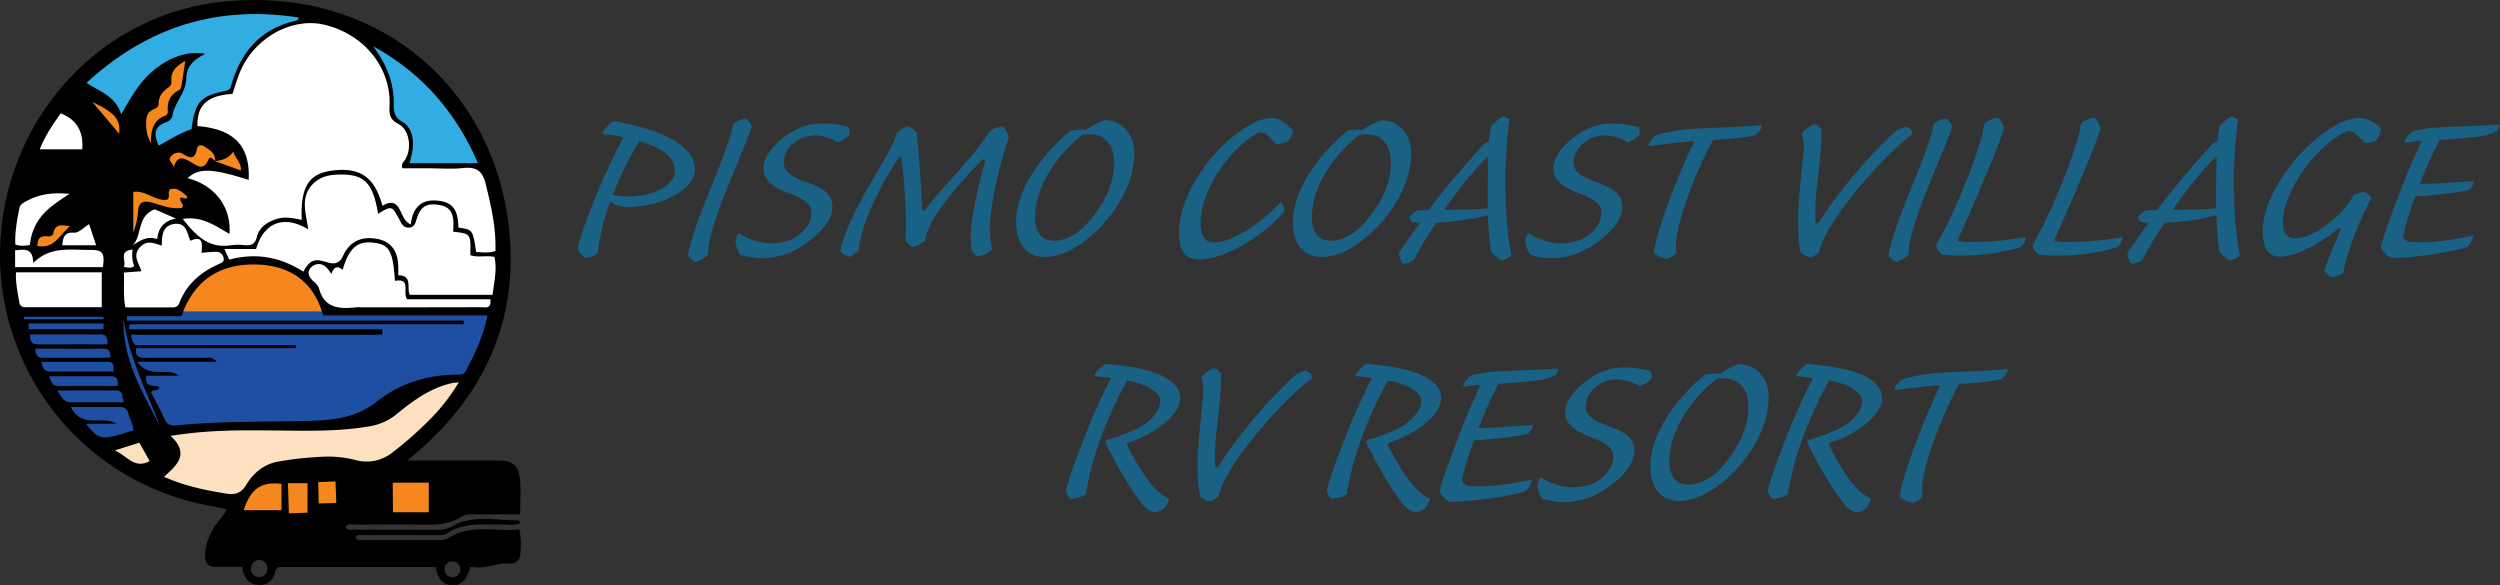 <svg xmlns="http://www.w3.org/2000/svg" viewBox="0 0 1214.16 284.19"><rect x="0" y="0" width="1214.16" height="284.19" fill="#333333" stroke="none"/><defs><style>.cls-1{fill:#fff;}.cls-2{fill:#fde0bf;}.cls-3{fill:#f6871f;}.cls-4{fill:#32ade4;}.cls-5{fill:#1f4fa3;}.cls-6{fill:#1a6186;}</style></defs><g id="Layer_2" data-name="Layer 2"><g id="Layer_3" data-name="Layer 3"><circle class="cls-1" cx="123.64" cy="123.25" r="121.86"></circle></g><g id="Layer_1-2" data-name="Layer 1"><g id="Layer_2-2" data-name="Layer 2"><polygon class="cls-2" points="50.3 218.58 60.24 227.62 83.27 236.44 99.77 241.94 111.08 243.22 139.83 241.6 168.49 234.4 183.77 226.94 200.81 216.77 214.83 205.01 222.91 192.47 227.71 182.69 219.78 184 210.08 185.69 203.98 189.56 195.16 192.47 183.77 200.05 177.98 203.21 167.36 205.01 153.34 206.65 142.27 206.65 124.86 206.65 99.77 206.65 87.34 208.41 77.82 209.76 68.89 211.35 50.3 218.58"></polygon><polygon class="cls-3" points="116.95 250.91 210.08 250.91 210.08 231.92 126.47 231.92 121.93 237.12 118.34 241.29 116.95 247.79 116.95 250.91"></polygon><circle class="cls-3" cx="123.16" cy="164.23" r="38.1"></circle><polygon class="cls-4" points="180.02 16.5 206.68 35.94 221.38 52.44 227.71 64.94 232.14 73.64 235.85 81.21 224.77 80.24 215.73 80.24 197.88 80.24 198.1 78.22 199 75.87 199.68 70.53 198.1 63.79 196.07 60.8 194.01 58.25 191.09 56.62 189.96 52.89 189.96 46.56 189.51 42.72 187.7 36.84 185.66 30.74 181.22 26.45 180.02 22.51 180.02 16.5"></polygon><path class="cls-4" d="M149.82,8.14l-6.65,3.1L139,12.43l-4.08,1.7-4.18,2.37-6.1,5.09-4.75,5.65L116.27,33l-1.8,4.07L113,42.83l-.68,1.47-2.94.8-5,1.46-4.52,1.7-1.47,1.25-1.36,2.71-1.24,2.84L95,58.77l-.46,3.28s-.19.31-1,1.74S79.09,72,79.09,72l-14.36-.45-9.49-6.6L40.78,46.79l-3.17-6.1L53.77,24.86l19.44-9.38,14-7.34,19.32-2.72,17.18-1,20.91,1.13Z"></path><polygon class="cls-3" points="42.01 48.94 54 63.79 58.12 66.94 60.16 64.94 58.97 60.13 55.24 53.57 46.69 48.94 42.01 48.94"></polygon><polygon class="cls-3" points="72.31 70.53 70.9 67.81 69.37 62.73 69.37 57.94 72.31 50.18 77.06 41.7 81.8 35.04 84.97 31.08 88.25 28.93 90.86 27.8 90.86 30.86 89.89 34.36 89.89 37.75 88.74 41.7 87.23 45.43 85.43 47.35 83.05 53.23 82.43 56.17 80.39 58.43 76.27 61.26 74.99 63.79 74.23 70.53 72.31 70.53"></polygon><path class="cls-3" d="M79.43,75.87l5-3.35,5.5-.53,2.76-2.68,7.12-3.42L102.6,68s5.24,1.47,6,1.81,8.45,4.52,8.45,4.52l1.14,6.84-1.14,2.88-7.23-1.29-6.67-2.22-3.73.63-6,.73-8,.45-2,.41-1.81-2.89Z"></path><polygon class="cls-3" points="62.56 90.3 62.56 115.39 64.54 113.99 66.09 112.87 66.89 110.35 68.35 104.66 69.82 101.04 70.9 100.14 75.93 100.25 80.39 102.23 87.57 102.85 91.41 102.23 95.25 99.8 96.27 93.89 90.86 91.59 82.43 88.61 77.82 92.9 74.23 92.34 65.09 90.98 62.56 90.3"></polygon><polygon class="cls-3" points="26.05 107.59 19.98 112.87 17.16 116.19 17.16 120.37 23.94 120.37 28.01 118.33 32.11 112.87 37.16 108.64 37.5 107.48 26.05 107.59"></polygon><polygon class="cls-5" points="7.34 151.22 20.56 187.45 40.55 212.43 50.3 218.58 66.12 212.43 93.46 208.41 127.53 207.14 177.98 203.21 201.66 190.33 216.64 185.07 227.71 182.69 239.24 164.78 239.24 153.84 239.24 151.22 7.34 151.22"></polygon></g><path d="M252.19,257.1c-11.61,1.29-23.55-2.78-34.38,4.23a7.91,7.91,0,0,1-4.07.88q-18.92.09-37.83,0c-1.22,0-3,.61-3.11-1.7,1.27-1.08,2.73-.62,4.12-.62,11.72,0,23.44.05,35.16,0,1.57,0,3.51.18,4.65-.62,8.27-5.72,17.61-4.39,26.77-4.55,3,0,6.15.64,9.2-.64-.39-.78-.54-1.33-.68-1.33-10.81.11-21.9-3-32.22,2.77a14,14,0,0,1-7.12,1.8c-13.5-.08-27,0-40.49-.1-1.47,0-3.23.67-4.38-1.14,1.28-2.33,3.5-1.26,5.22-1.28,10.83-.11,21.67-.2,32.5,0,6.48.13,12.75-.13,18.4-3.75,2.24-1.44,4.75-1.25,7.23-1.25h21.48c0-6,.34-11.37-.08-16.63-.58-7.13-3.53-9.5-10.76-9.5-14.19,0-28.38,0-44,0l4.25-3.6c34.39-29.35,50.43-66.52,44.89-111.49-8-64.94-61.68-114.41-136.35-108C51.3,5.61,5.65,53.78.48,113a123.7,123.7,0,0,0,93.9,131c5.13,1.24,10.33,2.17,15.59,3.26-.88,2.89-3,4.67-4.54,6.77-3.36,4.54-5.55,9.41-5.82,15.14-.19,4.16,1.2,6.4,5.75,6.17,4-.2,8.09,0,12.19,0,.84,5,3.09,8.44,7.8,8.77,4.42.31,7.41-2.22,8.38-6.6.58-2.64,2.51-2.08,4.15-2.09,8.88-.05,17.76,0,26.64,0h47c1,4.8,2.85,8.56,8,8.8,5.86.27,7.35-4.43,9-9,6.66,1.52,12.59-2,19-1.53,2.28.19,4.89-1.39,5.11-3.94C253,265.75,253.27,261.67,252.19,257.1Zm-43.95-22.7v14.39h-17.4l-.11-14.39Zm18-54.21c-.92,1.73-2.49,1.76-4.12,1.76-14.66.05-27.8,4.08-39.49,13.39-9.45,7.52-21.18,8.8-32.8,9.08-21.47.52-43,.06-64.38,2.18-2.62.26-4.28-.37-5.45-2.92-2-4.5-4.44-8.85-6.61-13.11.89-1.9,3.37,0,4.05-2.56-2.21-1.34-7.5.75-6.35-5.55h15.8c-5.75-4.42-14.31,1.79-20.21-6.76h38.6c-2.11-2.6-4.17-1.91-5.91-1.93q-14.39-.09-28.78,0c-2.83,0-5-.36-4.55-4.68h77.67v-1.45h-78a8.06,8.06,0,0,1-2.06-5.76l0-.07c-1.06-1.16-1.29-2.47-.52-4.32H225.2c0-.6,0-1.2,0-1.8H61.68l0-2.14H88.17c6.14-17.88,19.09-25.56,36.48-25.08,16,.44,27.67,8.07,32.27,24.72h79.81C234.78,163.2,230.71,171.78,226.2,180.19Zm-166-47.84,8.4-.62c-1-3.87-4.37-7.27-.89-11.42,3.3-3.93,6.89-2.29,10.82-1,.05-5.07.34-10,6.52-10.59,5.29-.47,5.77,4.25,7.34,8.23,6.61-3,5.64,2,5.48,5.87a69.48,69.48,0,0,1,7.2-.55,3.62,3.62,0,0,1,3.46,2.85c.6,2.23-1.22,2.63-2.62,3.26-8.54,3.89-15.27,9.62-18.76,18.56a3.32,3.32,0,0,1-3.61,2.36c-7.43,0-14.86,0-22.67,0C59.69,143.56,60.47,138.14,60.16,132.35Zm4.18-11.15a15.39,15.39,0,0,0,.75,8c-1.58,1.32-3,.65-5.05.43C61.63,126.83,57.24,122,64.34,121.2Zm18.83-82c-.42-4.71,2.63-7.26,6.72-9.63-.65,4.31-1.18,8.13-1.83,11.92-.14.81-.51,2-1.11,2.24-4.47,2.14-5.88,5.76-5.52,10.43,0,.61-.37,1.7-.81,1.84-6.36,2.15-7.47,7.33-7.36,13.33-2.08-3.26-2.38-6.51-2.36-9.84,0-2.86.75-5.3,3.69-6.41,1.28-.48,2.34-1.26,2.34-2.59,0-3.81,2.12-6.17,5-8.17A3,3,0,0,0,83.17,39.18ZM81.19,97c1.77-1.61-.11-3.45,1.46-5.12,3.48-1,5.78,1.49,8.2,3.47.07,1.49-.72,1.08-1.34.94s-1-.26-1.69-.45c-1.32,1.92,1.9,2.85.68,5.07-5.08.92-9.71-1.14-14.42-2.47-4.25-1.21-6.79-.6-7.06,4.53a35.72,35.72,0,0,1-2.29,10V93.24C70.62,92.18,75.45,97.84,81.19,97ZM83,76c1.47-1.78,3.94-2.49,5.75-1.3,3.68,2.4,6,2.63,6.89-2.4.34-1.88,1.9-2.12,3.26-1.32,2.81,1.66,5.79,3.34,5.62,7.34h0c-.86-1.16-2.55-2.6-3.21-1-2.55,6.26-5.92,2.86-9.11,1.1s-6.22-3-7.74,2.8C83.91,78.9,81.33,78,83,76ZM75.2,101.66l10.23,4.48c-5.53,1.09-8.49,4.22-9.08,10-4.63-1.64-8.14.52-11.81,3C69.23,113.81,66.46,104.91,75.2,101.66Zm158.44,47.53c-19.35.08-38.7.06-58,.06a23.59,23.59,0,0,0-2.66,0c-8,.84-15.49.66-18.07-9.28a7.64,7.64,0,0,0-2.6-3.32c-2.61-2.23-3.5-5-.8-7.19,2.54-2,5.73-1.57,7.9,1.46.39.55.81,1.07,1.6,2.11,1-3.43,2.92-4.13,5.42-2,3-10.46,7.06-14,14.64-13.21,8,.85,9.76,3.83,10.74,18.61,8-1.51,3.56,5.27,5.89,8.9h40.47C238.7,150.28,235.61,149.18,233.64,149.19Zm5.58-6H199c-1.62-3.33,1.6-9.38-5.57-9.5,0-1.57,0-2.79,0-4-.09-7.65-3.43-12.24-9.89-13.59-7.86-1.65-13.84,1.19-17,8.31-1.67,3.8-4.6,4-7.79,2.93-6-1.9-8.24-1.15-11.43,4.6-11.05-7.1-23.05-9.34-36-5.84l-2.33-5.17h15.38c4-13.59,14.2-16.36,25.35-9.52-1.16-8-4.12-15.86,2.49-22.32,3.1-3,6.95-4.07,11.16-4.26,13.31-.62,17.64,3.35,20.25,19,6.69-4,6.7-4,10.4,2.91,1,1.89,1.92,3.94,4.56,3.81,2.38-.12,3.06-1.8,3.67-3.85,1.91-6.45,4.93-8.26,11.32-7.11,5,.88,6.88,3.9,6.62,10.32,0,.87-.09,1.74-.14,2.6,8.63,1,8.63,1,8.36,11.4,3.66,1.32,7.6,0,11.72.87C241.5,130.9,240,136.88,239.22,143.21Zm-7.08-63.92H198.89a56.59,56.59,0,0,0,1.61-7.39c.45-5-.79-10.25-5.09-12.71s-4.18-5.52-4.2-9.55c0-10.12-3.86-19-10-27.13C204.69,35.31,221.33,54.2,232.14,79.29ZM157.49,12c19.24,4.52,32.52,20.84,31.7,39.29-.17,3.91-.16,6.57,4.22,8.85,5.61,2.91,6.71,12,3.31,17.52-.62,1-1.95,1.67-1.31,4.07h12.2c5.86,0,11.77.46,17.57-.13,6.23-.64,9.17,1.47,10.68,7.64,2.63,10.7,5.13,21.34,4.75,32.63-3.23,1.2-6.33.63-9.38.54-1.56-10.78-1.66-10.93-8.56-11.86-.3-5.74-.89-11.44-8.23-12.81-8.79-1.65-13.88,2-14.93,11.25-6-2.22-4.08-14.58-13.8-9.06-3.77-14.2-11.14-19.07-25.3-16.93-10.6,1.61-14.55,8.21-13.86,23.81-4.34-.94-8.31-1.74-12.37-.4-4.45,1.47-8.3,4-9.41,8.6-.91,3.78-2.89,4.31-6.07,4.06a26.18,26.18,0,0,0-6.38,0c-11,1.88-17.18-4.75-23.58-12.73,9.33-1.54,15.84,3.36,22.72,7.26.91-13.1-7-23.56-20.34-27.07,5.36-5,11.78-4.86,29.65.84.82-16.45-7.07-24.74-24.88-26.13-.26-10.2,4.75-14.84,17-15.64,1.36-3.89,2.44-8,4.17-11.8C124.35,17.88,142.07,8.39,157.49,12Zm-53,66.3c3.18-.54,6.38-1.06,8.78-4.67,1.22,3.52,4,5.48,3.73,9.16ZM145.14,8.53c-.27,1.33-1.22,1.47-2,1.67C127,14,117.52,24.62,112.73,40c-.57,1.84-.47,3.59-3.17,4.14C97.24,46.61,94.77,49.5,93,62.73c-5.58,1.88-10.67,5.11-15.94,8-2.24-5.08-2.62-9.22,3.63-11.35,1.21-.42,2.84-1.76,3-2.85.91-6.74,6.76-11.56,6.81-18.66,0-5.7,3.89-9.17,9.24-11.71-8.3-1.55-16.94,1.33-24.87,7.75-6.87,5.58-11.2,13.1-16,21.66-2.66-8.81-10.3-11-16.87-15.33C71.91,12.77,105.94,2.43,145.14,8.53ZM36.06,113c2.12.16,4.46-2.45,7.22-4.12,1.13,3.39,2.2,6.59,3.41,10.23H30.24C30.68,115.45,31,112.6,36.06,113Zm-17.89,6.45c0-2.67.61-5.13,4.77-4.68,1.34.14,2.68-.15,3-1.6.89-4.66,4.11-3.79,8.05-3.37C28.79,114.37,26.15,121,18.17,119.44ZM44.85,49.51c10.93,5.25,13.84,8.57,13,15.43C53.31,59.5,49.33,54.8,44.85,49.51ZM29.46,55.06c7.67,2.86,11.26,9,10.46,17.46H19.3C22,65.74,25.76,60.36,29.46,55.06ZM9.39,101.17c.36-1.92,2.06-2.77,3.63-3.61,5.93-3.16,12.24-4.2,20.69-3.42-5.37,3.6-9.72,6.38-13.08,10.27A25.61,25.61,0,0,0,14.53,119c-2.63.4-4.69.63-7.09-.25C7.15,112.84,8.28,107,9.39,101.17ZM7.34,121.55c4.21-.28,8.59-1.63,8.81,6.16,8.36-8.33,18.13-6.21,27.48-6.34,6.22-.09,7.35,1.43,6.34,8.37H7.34Zm2,25.13c-.75-4.68-1.81-9.33-1.58-14.41H49.42v16.92H12.21A2.58,2.58,0,0,1,9.38,146.68Zm2.26,7.16H50.29v1.21H11.64Zm2.29,3.24H50.29v2.79H13.93Zm.63,5.32H42.42c1.94,0,3.9.14,5.83,0,3.07-.27,4.12,1.27,4,4.82-11.5,0-22.79,0-34.07,0C15.25,167.24,14.57,165.61,14.56,162.4Zm2.6,6.93c11.07,0,22,.06,33,0,2.92,0,3.68,1.37,3.43,4.42-10.94,0-21.88,0-32.82,0C17.91,173.74,17.27,172,17.16,169.33Zm3,6.4c10.84,0,21.53,0,32.23,0,3,0,2.74,2,2.81,4.75-10.57,0-20.61,0-30.65,0C21.69,180.49,20.57,178.83,20.18,175.73Zm3.74,7H54c3,0,3.37,1.92,3.17,4.73-9.62,0-19.14-.05-28.66,0C25.44,187.48,24.77,185.59,23.92,182.69Zm3.85,6.9c10.31,0,19.71-.09,29.1,0,3.06.05,2.27,3,3.38,5.74H34.11C30.78,195.38,29.94,192.69,27.77,189.59Zm13.89,16.15H56.6c-6.75-4.26-16.8,2.77-22.2-8.11,8.48,0,16.22,0,24,0a3.5,3.5,0,0,1,3.79,2.89c.83,2.83,2.46,5.45,2.63,8.45C48.63,214,48.63,214,41.66,205.74Zm14.09,13L67.68,215c1.75,3.08,3.35,5.92,5,8.89C65.4,228,62,221.56,55.75,218.76ZM60,154.58c2.46,18.73,11.15,35.3,17.83,52.56C69.21,190.53,59.3,174.37,60,154.58Zm66.09,125.63a3.73,3.73,0,0,1-4.14-4.26c.11-2.38,1.58-3.76,4-4.06,2.29.47,3.9,1.61,3.88,4.15S128.54,280.15,126.08,280.21Zm10.63-32.42H118.34c3.48-10.39,8.35-14,18.37-12.81ZM149.34,249l-9.05.29-.46-14.63h9.54Zm14-4.71-8.59.21-.19-10.37,8.37-.3ZM156,221.86a165,165,0,0,0-20.41,2.23c-7.07,1.14-12.36,5.31-16,11.39-2.33,3.93-5.35,5-9.72,4.25-10.09-1.66-20.07-3.62-30.21-8.17,6.21-5.66,12.65-11,3.21-19.87,17.78-2.87,33.51-2.79,49.29-2.64,16.11.14,32.27.72,48.28-2.18a27.87,27.87,0,0,0,12.74-6.2c8-6.48,16.35-12.55,26.79-14.69.65-.13,1.31-.14,2.86-.29a98.29,98.29,0,0,1-11.14,15,173.45,173.45,0,0,1-20.88,18.9,20.2,20.2,0,0,1-18.46,3.76A53.15,53.15,0,0,0,156,221.86Zm63.75,58.4a3.55,3.55,0,0,1-3.79-4,3.45,3.45,0,0,1,3.76-3.53c2.46,0,3.76,1.54,3.83,4C223.31,279,222,280.29,219.78,280.26Z"></path><path d="M63.56,161.82c.73-1.89,2.4-1.17,3.66-1.17q56.94,0,113.88,0c.83,0,1.66.16,2.67.26-.9,2.17-2.55,1.48-3.72,1.48q-56.94.06-113.88,0a13.62,13.62,0,0,1-2.56-.5Z"></path><rect x="61.65" y="159.87" width="124" height="2.63"></rect><path class="cls-6" d="M304.43,100.57A13.81,13.81,0,0,1,296.34,98c-3.47,9.64-6,20.69-5.79,24.55a9.44,9.44,0,0,1-6.55,2.57c-1.28-1-3-2.57-3.47-4.37,1-4.63,4.11-14,9.77-27.63,3.47-8.48,8.48-18.89,12.59-26.48a64.6,64.6,0,0,0-10.28-1.54c0-1.8,3.86-5.52,5.27-6.3a121.8,121.8,0,0,1,21.85,5.66c6.94,2.7,17.73,8.35,17.73,17.73C337.46,92.47,320.5,100.57,304.43,100.57Zm6-32a196.15,196.15,0,0,0-12.85,26,31,31,0,0,0,7.71.9c12.6,0,22.49-6.17,22.49-12.08C327.82,76.15,321.65,71.78,310.47,68.57Z"></path><path class="cls-6" d="M352.88,92.09a176.44,176.44,0,0,0-8.22,24.42,51.13,51.13,0,0,0-.77,7.06c-1.42,1.67-3.09,2.57-5.79,3.73a9.65,9.65,0,0,1-4-3.21c.77-5.4,3.86-15.17,11.18-33C352.24,74,355.58,64.46,356,60.35a14,14,0,0,1,6.29-2.83,8.68,8.68,0,0,1,2.83,3.73C364.58,64,360.46,73.33,352.88,92.09Z"></path><path class="cls-6" d="M373.57,118.18c5.14,0,9.77-.77,13.75-3.6,4.24-3.09,6.81-6.94,6.81-11.18,0-4-2.69-6.43-10.79-9.51-9.38-3.47-12.59-7.2-12.59-12.34,0-4.88,4.62-10.92,10.4-15.16,6-4.5,12.08-6.43,18-6.43a42.84,42.84,0,0,1,13.23,1.93,10.2,10.2,0,0,1,.26,3.47,13.15,13.15,0,0,1-5.91,3.73,21.1,21.1,0,0,0-11.05-3.35,16.43,16.43,0,0,0-10.54,4,12.36,12.36,0,0,0-4.5,9c0,4.37,3.34,6.69,8.48,8.74,6.56,2.7,15.17,4.63,15.17,12.85,0,6.56-5.53,12.47-12,17.22a37,37,0,0,1-22,7.84,38.1,38.1,0,0,1-10.8-1.67,14,14,0,0,1-2.31-6.55,12.12,12.12,0,0,1,1.54-4C362.52,115.86,369.07,118.18,373.57,118.18Z"></path><path class="cls-6" d="M480.75,110.47a43.49,43.49,0,0,0,1.16,10.66,12.21,12.21,0,0,1-7.46,3.34,10.24,10.24,0,0,1-2.44-2.7,23.18,23.18,0,0,1-.51-6.68c0-11.44,4.75-28.4,6.94-37,.12-.64-.77-1-1.29-.51-20.69,20.94-27.37,33.28-27.76,39.19A17.12,17.12,0,0,1,443.1,120c-1-.26-2.32-1.93-3.35-3.35.26-3.85.26-5.39.26-7.19,0-8.87-1.15-27-2.31-32.9-.13-.64-.9-.39-1.29.13C425.23,93.5,417.91,111,417,121.39a11.12,11.12,0,0,1-4.5,3.34,8.94,8.94,0,0,1-4.37-2.83c1.16-8.22,9.77-24.8,14.27-32.25,6.55-11.18,12.33-20.56,13-24.93a12.76,12.76,0,0,1,5.52-3.35,15.43,15.43,0,0,1,4.24,2.83c1,9.25,2.32,27,2.7,37.53,0,.77,1,.64,1.29.38,7.58-10.54,24.54-26.47,31.48-38.42a14.3,14.3,0,0,1,6.68-2.32c1,1.16,2.57,4,2.57,5.79C486.66,75.77,480.88,98.26,480.75,110.47Z"></path><path class="cls-6" d="M530.74,113.81c-7.84,7.06-15.8,11-23.51,11-6.94,0-13.76-4.63-13.76-17.09,0-18.25,17.22-37,26.61-44.21a29.38,29.38,0,0,1,7.32-.51,40.87,40.87,0,0,1,9.12-4.63c7.59,0,14.4,6,14.4,16.06C550.92,88.49,542.31,103.53,530.74,113.81ZM529.2,65.23a19.79,19.79,0,0,0-3.47.26c-12.59,9.76-23,25.31-23,40,0,7.46,3.21,11.44,9.38,11.44,4.88,0,10.92-3.08,15-7.45,7.46-7.84,14-18.89,14-30.2C541.15,69.47,535.88,65.23,529.2,65.23Z"></path><path class="cls-6" d="M625.33,68.7a18.21,18.21,0,0,1-5,1.41c-2.69-1-3.85-5.91-8.86-5.91-4.63,2.44-11.18,7.58-17.22,15.68-8,10.67-11.18,21.2-11.18,28.4,0,6.3,2.44,9.51,6.17,9.51,10.28,0,25.18-11.31,32.89-19.79a7.19,7.19,0,0,1,1.68,4.63c-9.9,11.82-29,23.39-41.38,23.39-7.07,0-9.77-4.89-9.77-12.73,0-8.61,3.08-21.07,15.16-36a71.09,71.09,0,0,1,20.69-17.48,26.39,26.39,0,0,1,8.87-2.57c4,0,8.1,3.22,10.67,6.3A12.52,12.52,0,0,1,625.33,68.7Z"></path><path class="cls-6" d="M665.17,113.81c-7.84,7.06-15.81,11-23.52,11-6.94,0-13.75-4.63-13.75-17.09,0-18.25,17.22-37,26.6-44.21a29.46,29.46,0,0,1,7.33-.51A40.45,40.45,0,0,1,671,58.42c7.58,0,14.39,6,14.39,16.06C685.34,88.49,676.73,103.53,665.17,113.81Zm-1.54-48.58a19.93,19.93,0,0,0-3.48.26c-12.59,9.76-23,25.31-23,40,0,7.46,3.21,11.44,9.38,11.44,4.89,0,10.93-3.08,15-7.45,7.45-7.84,14-18.89,14-30.2C675.58,69.47,670.31,65.23,663.63,65.23Z"></path><path class="cls-6" d="M729.55,126.4c-1.54-.13-4.75-3.21-5.4-4.37-.64-2.83-1.28-10.79-1.54-17.48a127.37,127.37,0,0,1-25.06,3.6,168.06,168.06,0,0,0-10.79,18,8.68,8.68,0,0,1-5.4,1.93,8.66,8.66,0,0,1-1.93-5.14c2.57-4,6.69-9.89,10.28-14.78-1.41-.13-2.7-.13-4-.38a6.49,6.49,0,0,1-1.16-2.32,15.54,15.54,0,0,1,3.73-3.21c1.67-.13,3.73-.26,5.53-.26,8-10.53,15.93-19.91,27-32.25a4.15,4.15,0,0,1,2.19-.9c.38-2.31.77-5.91,1.15-7.71,1.55-1.42,3.73-3.6,5.91-4.5A11.79,11.79,0,0,1,733.15,58a240.23,240.23,0,0,0-2.06,27.12c0,19.4,1.29,30.46,3,39.07A14.58,14.58,0,0,1,729.55,126.4ZM722,76.54c-5.14,4.88-14.65,16.71-20.69,25.44,7.2-.12,19-.38,21.2-.77,0-7.19,0-16.45.26-24.41A.45.45,0,0,0,722,76.54Z"></path><path class="cls-6" d="M757.18,118.18c5.14,0,9.77-.77,13.75-3.6,4.24-3.09,6.81-6.94,6.81-11.18,0-4-2.69-6.43-10.79-9.51-9.38-3.47-12.59-7.2-12.59-12.34,0-4.88,4.62-10.92,10.4-15.16,6-4.5,12.08-6.43,18-6.43A42.84,42.84,0,0,1,796,61.89a10.2,10.2,0,0,1,.26,3.47,13.15,13.15,0,0,1-5.91,3.73,21.1,21.1,0,0,0-11.05-3.35,16.43,16.43,0,0,0-10.54,4,12.36,12.36,0,0,0-4.5,9c0,4.37,3.34,6.69,8.48,8.74,6.56,2.7,15.17,4.63,15.17,12.85,0,6.56-5.53,12.47-12,17.22a37,37,0,0,1-22,7.84,38.1,38.1,0,0,1-10.8-1.67,14,14,0,0,1-2.31-6.55,12.12,12.12,0,0,1,1.54-4C746.13,115.86,752.68,118.18,757.18,118.18Z"></path><path class="cls-6" d="M852.54,65.62c-3.6,1-10.54,1.79-20.44,2.31C825.29,79.49,814,107.38,814,118.82c0,1.16,0,2.7.13,4.11a12,12,0,0,1-4.75,2.83,16.92,16.92,0,0,1-6.17-2.83c.64-9.64,13-40.86,19.66-54.36-6.3.39-15.55,1.54-22.23,2.44,0-1.92,2-4.11,3.6-5.27a88.43,88.43,0,0,1,13.1-2.69c7.46-1,27.51-1.16,38.56-2.32A9.41,9.41,0,0,1,852.54,65.62Z"></path><path class="cls-6" d="M883.38,122.67a16.31,16.31,0,0,1-4,2.45,18.89,18.89,0,0,1-4.76-2.19c-1-4.24-1.28-7.84-1.41-15.68,0-10.53,2.7-31,2.83-36.37A16.31,16.31,0,0,0,875,65c1-1.8,3.85-3.72,6-4.75a6,6,0,0,1,3.59,2.83c0,15.42-2.95,27.63-2.95,40,0,1.93,0,3.21.13,4.89,0,.64,1.15.51,1.54.12,9.38-14.9,24.67-32.89,37.65-44.59a32,32,0,0,1,4.76-2.06,7.45,7.45,0,0,1,2.57,1.68,5.91,5.91,0,0,1,.38,2.18C914.74,75.25,886,108.28,883.38,122.67Z"></path><path class="cls-6" d="M935.94,92.09a176.88,176.88,0,0,0-8.23,24.42,52.72,52.72,0,0,0-.77,7.06c-1.41,1.67-3.08,2.57-5.78,3.73a9.65,9.65,0,0,1-4-3.21c.77-5.4,3.85-15.17,11.18-33C935.3,74,938.64,64.46,939,60.35a14.06,14.06,0,0,1,6.3-2.83,8.76,8.76,0,0,1,2.83,3.73C947.63,64,943.52,73.33,935.94,92.09Z"></path><path class="cls-6" d="M981.43,120a96.88,96.88,0,0,1-28.78,4.11,77.4,77.4,0,0,1-9.26-.39,8.7,8.7,0,0,1-3.21-4.37,261.76,261.76,0,0,0,14-29.55c5.78-14.27,8.87-24.42,9.25-28.41a5,5,0,0,1,.77-1.92,19,19,0,0,1,6-2.44,11.27,11.27,0,0,1,3.09,5.39c-1.68,5.4-5,13.5-11.19,28.28-5,11.95-8.6,19.79-11.17,25.44a.8.8,0,0,0,.25.9,19.45,19.45,0,0,0,5,.51c3.34,0,7.71-.12,11.57-.38A139.47,139.47,0,0,0,984,115.09,7.2,7.2,0,0,1,981.43,120Z"></path><path class="cls-6" d="M1028.34,120a96.9,96.9,0,0,1-28.79,4.11,77.32,77.32,0,0,1-9.25-.39,8.65,8.65,0,0,1-3.21-4.37,262.19,262.19,0,0,0,14-29.55c5.79-14.27,8.87-24.42,9.26-28.41a5,5,0,0,1,.77-1.92,19,19,0,0,1,6-2.44,11.25,11.25,0,0,1,3.08,5.39c-1.67,5.4-5,13.5-11.18,28.28-5,11.95-8.61,19.79-11.18,25.44a.79.79,0,0,0,.26.9,19.45,19.45,0,0,0,5,.51c3.34,0,7.71-.12,11.57-.38a139.75,139.75,0,0,0,16.19-2.06A7.29,7.29,0,0,1,1028.34,120Z"></path><path class="cls-6" d="M1083.34,126.4c-1.54-.13-4.75-3.21-5.4-4.37-.64-2.83-1.28-10.79-1.54-17.48a127.37,127.37,0,0,1-25.06,3.6,168.06,168.06,0,0,0-10.79,18,8.68,8.68,0,0,1-5.4,1.93,8.66,8.66,0,0,1-1.93-5.14c2.57-4,6.68-9.89,10.28-14.78-1.41-.13-2.7-.13-4-.38a6.49,6.49,0,0,1-1.16-2.32,15.54,15.54,0,0,1,3.73-3.21c1.67-.13,3.72-.26,5.53-.26,8-10.53,15.93-19.91,27-32.25a4.15,4.15,0,0,1,2.19-.9c.38-2.31.77-5.91,1.15-7.71,1.54-1.42,3.73-3.6,5.91-4.5a11.79,11.79,0,0,1,3.09,1.41,240.23,240.23,0,0,0-2.06,27.12c0,19.4,1.29,30.46,3,39.07A14.58,14.58,0,0,1,1083.34,126.4Zm-7.58-49.86c-5.14,4.88-14.65,16.71-20.69,25.44,7.19-.12,19-.38,21.2-.77,0-7.19,0-16.45.26-24.41A.45.45,0,0,0,1075.76,76.54Z"></path><path class="cls-6" d="M1154,68.19a14.38,14.38,0,0,1-5,1.28c-2.57-1.8-5.27-5.78-8.61-5.91C1134.1,66,1124.08,74.1,1117.14,85c-6.3,9.77-8.35,17.22-8.48,22.75-.13,4.75,2,8,5.78,8,7.33,0,15.42-5.91,21.21-11.3a45.57,45.57,0,0,0,7.58-9.77,27.16,27.16,0,0,1,5-1.54c1.41.9,3,1.92,3.47,3.08a163.93,163.93,0,0,0-8.61,19c-2.31,6.3-4.37,12.72-5,17.35a12.12,12.12,0,0,1-6,2.06,12.23,12.23,0,0,1-3.34-3.09c1.79-5.4,5.65-14.52,8-20,.26-.51-.77-.9-.9-.64-6.81,5.53-19.27,13.75-28.65,13.75-5.14,0-8.23-3.47-8.23-12.46,0-18.38,18.76-42.67,36.88-52.18a30.49,30.49,0,0,1,9.26-2.83c5.65.39,9.51,3,11.3,5.53A11.56,11.56,0,0,1,1154,68.19Z"></path><path class="cls-6" d="M1212.62,63.56a24.81,24.81,0,0,1-6.81,2.44c-5.14.77-12.59,1.41-21,1.93a224.72,224.72,0,0,0-9.63,21.46c9.25-.26,18.63-.9,26.47-1.54.13,1.15-1.93,4.37-2.83,4.5-5.52,1.15-12.34,2.05-25.83,3.08a141.26,141.26,0,0,0-6,19.79,7.69,7.69,0,0,0,2.83,2.19,53.28,53.28,0,0,0,6.81.25c6.3,0,17.09-1.54,24.54-3.34,0,1.67-1.54,4.37-3.08,5.66-8.48,2.69-25.57,5.26-36.88,5.26-1.8-.64-4.11-3.21-5-5.14,1.92-7.32,5.52-16.7,10.41-29.55,2.44-6.43,6.68-15.81,9.51-22.11-2.06,0-6.05.65-8.36.9,0-1.93,2.57-4.88,4.37-5.65a72.08,72.08,0,0,1,9.77-1.67c10.54-.52,22.62-.9,32.25-1.54A8.62,8.62,0,0,1,1212.62,63.56Z"></path><path class="cls-6" d="M548,215a1.12,1.12,0,0,0-.51,1.41c7.45,14.4,13.36,22.62,20.3,25.83-.64,3-2.7,5.91-6.29,6.43-2.57.38-5.14-1.93-6.3-3.34-4.76-5.4-13.11-19.41-18.25-30.2-.13-.39.13-1.55.9-1.55,4.88-1.41,13.37-4.11,18.89-8.22,3.86-3,6.68-6.55,6.81-10.67,0-4.75-8.61-8.73-16.19-9.89a212.11,212.11,0,0,0-13,28.53,156.18,156.18,0,0,0-7.07,26.86,16.28,16.28,0,0,1-7.32,2.05,6.9,6.9,0,0,1-2.32-4c1.29-5.14,4-13.24,9.9-28.14,3.08-7.84,8.35-19.54,12.08-26.48a75.91,75.91,0,0,0-8.1-.9c0-1.8,3.86-5.14,5.27-5.91,5.91.39,14.52,1.41,20.43,3.09,7.84,2.18,15.94,6.29,15.94,13.36C573.15,202.61,559.14,211.35,548,215Z"></path><path class="cls-6" d="M591.78,241.16a16.12,16.12,0,0,1-4,2.45,18.79,18.79,0,0,1-4.75-2.19c-1-4.24-1.29-7.84-1.42-15.68,0-10.53,2.7-31,2.83-36.37a16.31,16.31,0,0,0-1-5.91c1-1.8,3.86-3.72,6-4.75a6.09,6.09,0,0,1,3.6,2.83c0,15.42-3,27.63-3,40,0,1.93,0,3.22.13,4.89,0,.64,1.16.51,1.54.12,9.39-14.9,24.68-32.89,37.66-44.59a30.79,30.79,0,0,1,4.75-2,7.2,7.2,0,0,1,2.57,1.67,5.91,5.91,0,0,1,.39,2.18C623.14,193.74,594.35,226.77,591.78,241.16Z"></path><path class="cls-6" d="M674.67,215a1.12,1.12,0,0,0-.51,1.41c7.45,14.4,13.37,22.62,20.31,25.83-.65,3-2.7,5.91-6.3,6.43-2.57.38-5.14-1.93-6.3-3.34-4.75-5.4-13.11-19.41-18.25-30.2-.13-.39.13-1.55.9-1.55,4.89-1.41,13.37-4.11,18.89-8.22,3.86-3,6.69-6.55,6.82-10.67,0-4.75-8.62-8.73-16.2-9.89a212.11,212.11,0,0,0-13,28.53A157.13,157.13,0,0,0,654,240.14a16.24,16.24,0,0,1-7.32,2.05,6.84,6.84,0,0,1-2.31-4c1.28-5.14,4-13.24,9.89-28.14,3.09-7.84,8.35-19.54,12.08-26.48a76,76,0,0,0-8.09-.9c0-1.8,3.85-5.14,5.26-5.91,5.92.39,14.53,1.41,20.44,3.09,7.84,2.18,15.93,6.29,15.93,13.36C699.86,202.61,685.86,211.35,674.67,215Z"></path><path class="cls-6" d="M755.51,182.05a24.81,24.81,0,0,1-6.81,2.44c-5.14.77-12.6,1.42-21,1.93a227.36,227.36,0,0,0-9.64,21.46c9.25-.26,18.63-.9,26.47-1.54.13,1.15-1.92,4.37-2.82,4.5-5.53,1.15-12.34,2-25.83,3.08a141.26,141.26,0,0,0-6,19.79,7.66,7.66,0,0,0,2.82,2.19,53.36,53.36,0,0,0,6.82.25c6.29,0,17.09-1.54,24.54-3.34,0,1.67-1.54,4.37-3.08,5.66-8.49,2.69-25.58,5.26-36.89,5.26-1.79-.64-4.11-3.21-5-5.14,1.93-7.32,5.53-16.7,10.41-29.55,2.44-6.43,6.68-15.81,9.51-22.11-2,0-6,.65-8.35.9,0-1.92,2.57-4.88,4.37-5.65a72.18,72.18,0,0,1,9.76-1.67c10.54-.52,22.62-.9,32.26-1.54A8.79,8.79,0,0,1,755.51,182.05Z"></path><path class="cls-6" d="M763,236.67c5.14,0,9.77-.77,13.75-3.6,4.24-3.09,6.81-6.94,6.81-11.18,0-4-2.7-6.43-10.79-9.51-9.38-3.47-12.59-7.2-12.59-12.34,0-4.88,4.62-10.92,10.41-15.16,6-4.5,12.07-6.43,18-6.43a42.84,42.84,0,0,1,13.23,1.93,10.2,10.2,0,0,1,.26,3.47,13.15,13.15,0,0,1-5.91,3.73,21.13,21.13,0,0,0-11-3.35,16.43,16.43,0,0,0-10.54,4,12.32,12.32,0,0,0-4.5,9c0,4.37,3.34,6.69,8.48,8.74,6.56,2.7,15.17,4.63,15.17,12.85,0,6.56-5.53,12.47-11.95,17.22a37.09,37.09,0,0,1-22,7.84A38,38,0,0,1,749,242.19a13.86,13.86,0,0,1-2.32-6.55,12.12,12.12,0,0,1,1.54-4C751.91,234.35,758.47,236.67,763,236.67Z"></path><path class="cls-6" d="M838.78,232.3c-7.83,7.07-15.8,11-23.51,11-6.94,0-13.75-4.63-13.75-17.09,0-18.25,17.22-37,26.6-44.21a29.41,29.41,0,0,1,7.32-.51,40.71,40.71,0,0,1,9.13-4.63c7.58,0,14.39,6,14.39,16.06C859,207,850.35,222,838.78,232.3Zm-1.54-48.58a19.79,19.79,0,0,0-3.47.26c-12.59,9.76-23,25.31-23,40,0,7.46,3.21,11.44,9.38,11.44,4.88,0,10.92-3.08,15-7.45,7.45-7.84,14-18.89,14-30.2C849.19,188,843.92,183.72,837.24,183.72Z"></path><path class="cls-6" d="M888.9,215a1.12,1.12,0,0,0-.51,1.41c7.45,14.4,13.36,22.62,20.3,25.83-.64,3-2.7,5.91-6.29,6.43-2.57.38-5.14-1.93-6.3-3.34-4.76-5.4-13.11-19.41-18.25-30.2-.13-.39.13-1.55.9-1.55,4.89-1.41,13.37-4.11,18.89-8.22,3.86-3,6.68-6.55,6.81-10.67,0-4.75-8.61-8.73-16.19-9.89a212.11,212.11,0,0,0-13,28.53,156.18,156.18,0,0,0-7.07,26.86,16.28,16.28,0,0,1-7.32,2.05,6.9,6.9,0,0,1-2.32-4c1.29-5.14,4-13.24,9.9-28.14,3.09-7.84,8.35-19.54,12.08-26.48a75.91,75.91,0,0,0-8.1-.9c0-1.8,3.86-5.14,5.27-5.91,5.92.39,14.52,1.41,20.44,3.09,7.83,2.18,15.93,6.29,15.93,13.36C914.09,202.61,900.08,211.35,888.9,215Z"></path><path class="cls-6" d="M972.05,184.11c-3.6,1-10.54,1.8-20.43,2.31-6.81,11.57-18.12,39.45-18.12,50.89,0,1.16,0,2.7.13,4.11a12.1,12.1,0,0,1-4.76,2.83,17,17,0,0,1-6.17-2.83c.64-9.64,13-40.86,19.66-54.36-6.29.39-15.55,1.54-22.23,2.44,0-1.92,2.06-4.11,3.6-5.27a88.32,88.32,0,0,1,13.11-2.69c7.45-1,27.5-1.16,38.55-2.32A9.35,9.35,0,0,1,972.05,184.11Z"></path></g></g></svg>